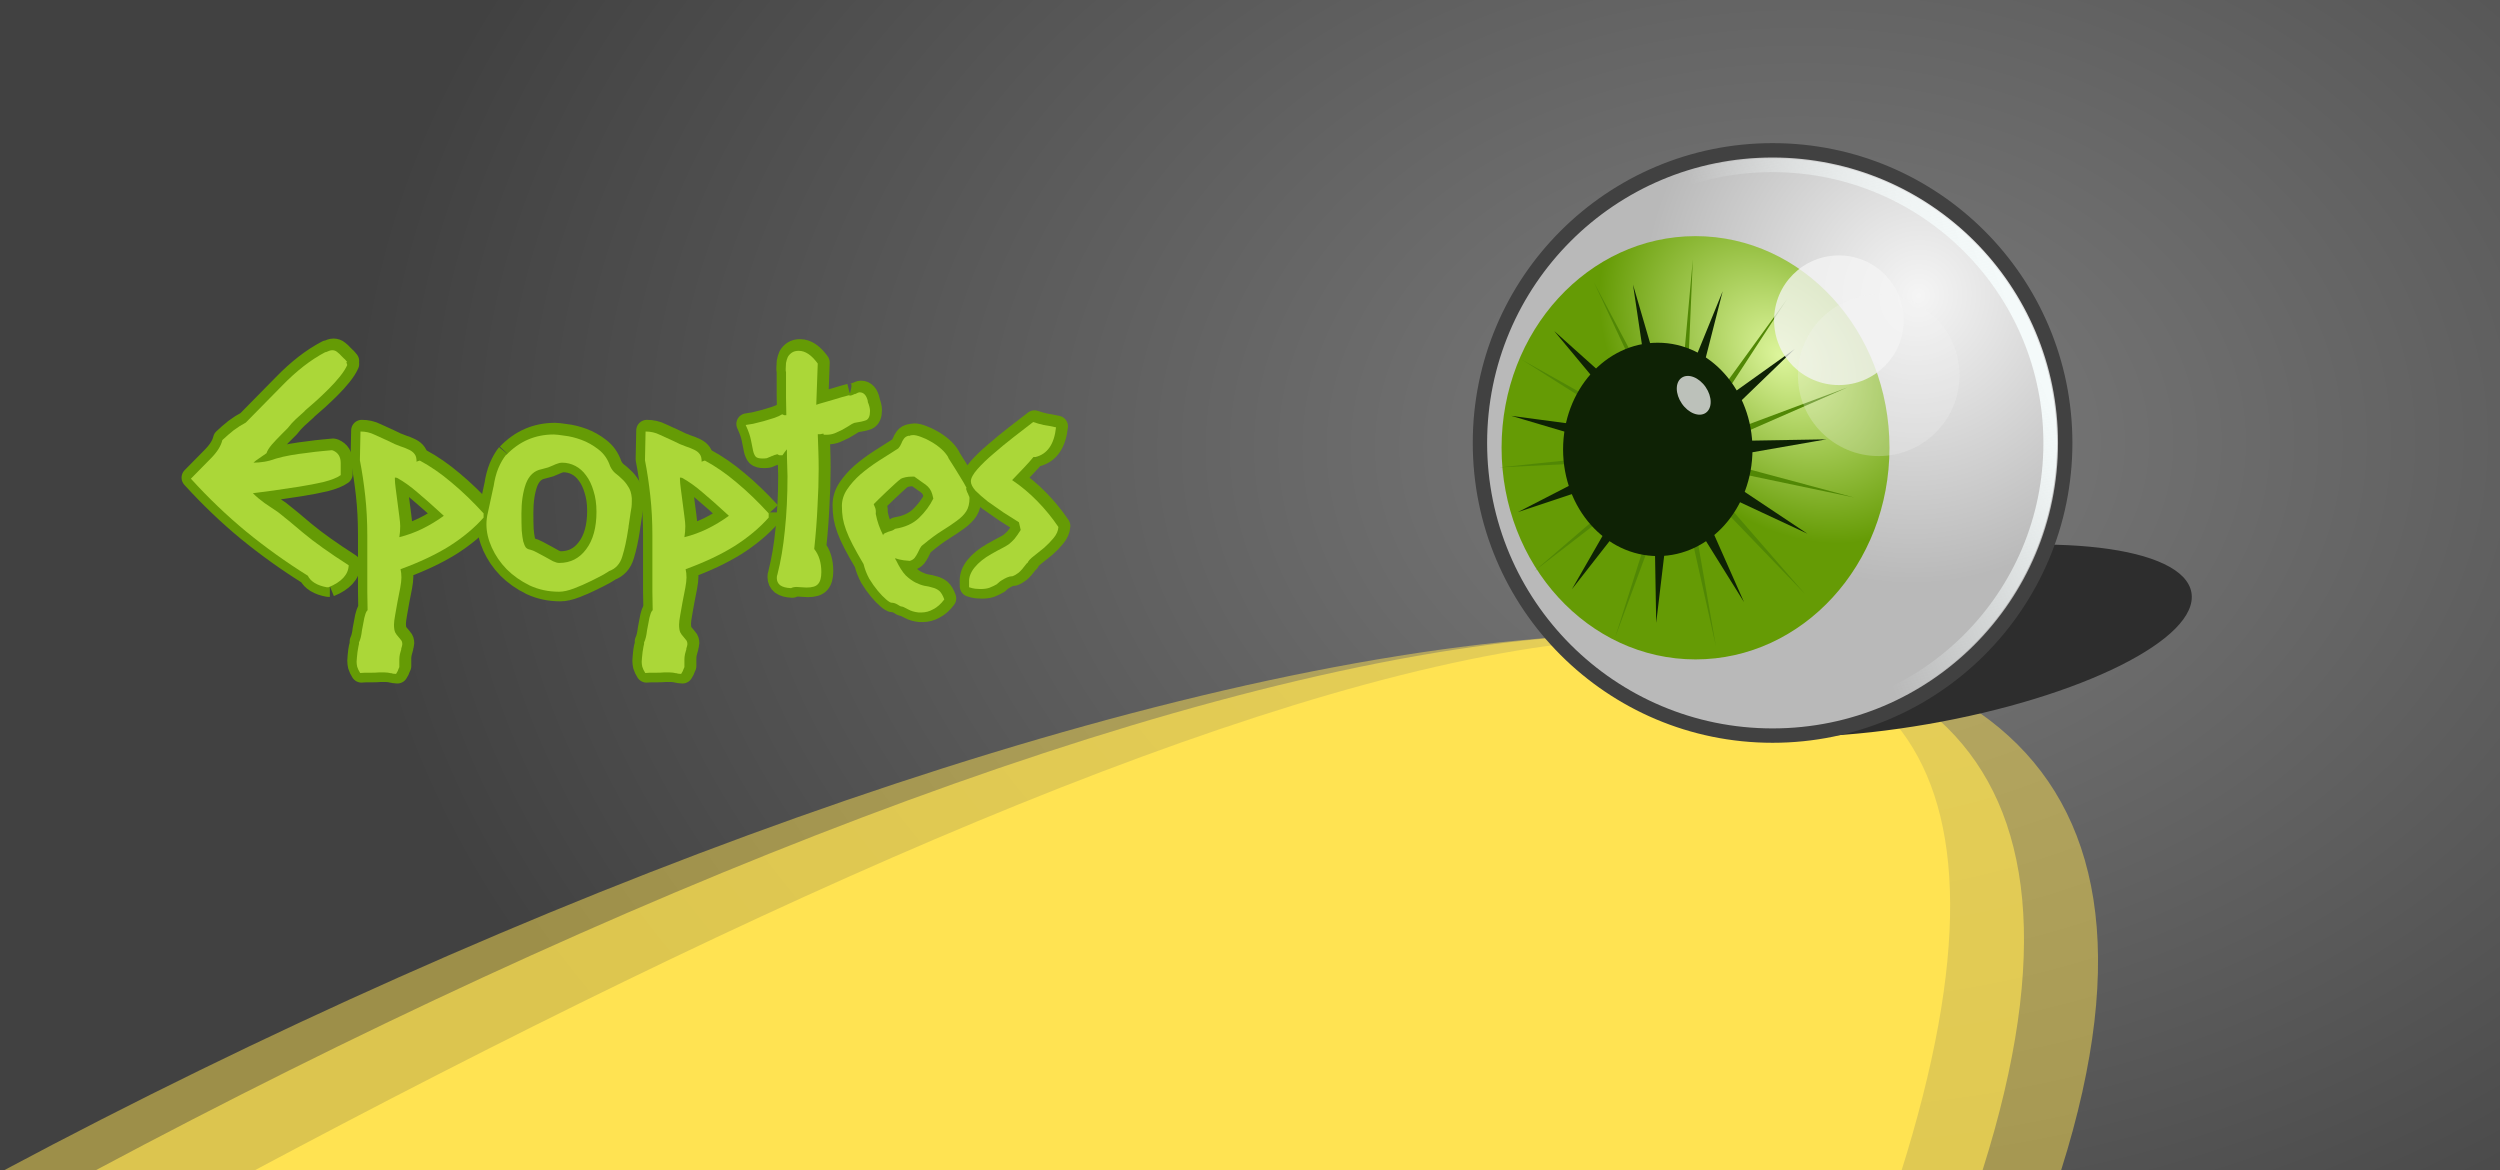 <?xml version="1.0" encoding="UTF-8" standalone="no"?>
<!-- Created with Inkscape (http://www.inkscape.org/) -->

<svg
   xmlns:dc="http://purl.org/dc/elements/1.1/"
   xmlns:cc="http://creativecommons.org/ns#"
   xmlns:rdf="http://www.w3.org/1999/02/22-rdf-syntax-ns#"
   xmlns:svg="http://www.w3.org/2000/svg"
   xmlns="http://www.w3.org/2000/svg"
   xmlns:xlink="http://www.w3.org/1999/xlink"
   xmlns:sodipodi="http://sodipodi.sourceforge.net/DTD/sodipodi-0.dtd"
   xmlns:inkscape="http://www.inkscape.org/namespaces/inkscape"
   width="235"
   height="110"
   id="svg2"
   version="1.1"
   inkscape:version="0.48.3.1 r9886"
   sodipodi:docname="epoptes.svg">
  <defs
     id="defs4">
    <linearGradient
       inkscape:collect="always"
       id="linearGradient7468">
      <stop
         style="stop-color:#7d7d7d;stop-opacity:1"
         offset="0"
         id="stop7470" />
      <stop
         style="stop-color:#414141;stop-opacity:1"
         offset="1"
         id="stop7472" />
    </linearGradient>
    <linearGradient
       inkscape:collect="always"
       id="linearGradient6682">
      <stop
         style="stop-color:#000000;stop-opacity:1;"
         offset="0"
         id="stop6684" />
      <stop
         style="stop-color:#000000;stop-opacity:0;"
         offset="1"
         id="stop6686" />
    </linearGradient>
    <linearGradient
       id="linearGradient4073"
       inkscape:collect="always">
      <stop
         id="stop4075"
         offset="0"
         style="stop-color:#f4fafa;stop-opacity:1;" />
      <stop
         id="stop4077"
         offset="1"
         style="stop-color:#f4fafa;stop-opacity:0;" />
    </linearGradient>
    <linearGradient
       id="linearGradient4089"
       inkscape:collect="always">
      <stop
         id="stop4091"
         offset="0"
         style="stop-color:#f5f5f5;stop-opacity:1" />
      <stop
         id="stop4093"
         offset="1"
         style="stop-color:#b9b9b9;stop-opacity:1" />
    </linearGradient>
    <linearGradient
       id="linearGradient3747"
       inkscape:collect="always">
      <stop
         id="stop3749"
         offset="0"
         style="stop-color:#ddf59c;stop-opacity:1" />
      <stop
         id="stop3751"
         offset="1"
         style="stop-color:#659b05;stop-opacity:1" />
    </linearGradient>
    <linearGradient
       id="linearGradient19750-80">
      <stop
         id="stop2973"
         offset="0"
         style="stop-color:#000000;stop-opacity:0.135;" />
      <stop
         id="stop2975"
         offset="1"
         style="stop-color:#000000;stop-opacity:0;" />
    </linearGradient>
    <radialGradient
       inkscape:collect="always"
       xlink:href="#linearGradient19750-80"
       id="radialGradient1351-758"
       gradientUnits="userSpaceOnUse"
       gradientTransform="scale(2.246,0.445)"
       cx="24.377"
       cy="252.112"
       fx="24.377"
       fy="252.112"
       r="25.267" />
    <linearGradient
       id="linearGradient21288-540">
      <stop
         id="stop2967"
         offset="0"
         style="stop-color:#000000;stop-opacity:0.719;" />
      <stop
         id="stop2969"
         offset="1"
         style="stop-color:#000000;stop-opacity:0;" />
    </linearGradient>
    <linearGradient
       id="linearGradient2110-424">
      <stop
         style="stop-color:#696969;stop-opacity:1;"
         offset="0"
         id="stop2961" />
      <stop
         style="stop-color:#2d2d2d;stop-opacity:1;"
         offset="1"
         id="stop2963" />
    </linearGradient>
    <linearGradient
       id="linearGradient16695-263">
      <stop
         id="stop2953"
         offset="0"
         style="stop-color:#d7d7d7;stop-opacity:1;" />
      <stop
         id="stop2955"
         offset="0.5"
         style="stop-color:#b9b9b9;stop-opacity:1;" />
      <stop
         id="stop2957"
         offset="1"
         style="stop-color:#d7d7d7;stop-opacity:1;" />
    </linearGradient>
    <linearGradient
       inkscape:collect="always"
       id="linearGradient5882-985">
      <stop
         style="stop-color:#f4fafa;stop-opacity:1;"
         offset="0"
         id="stop2947" />
      <stop
         style="stop-color:#f4fafa;stop-opacity:0.498"
         offset="1"
         id="stop2949" />
    </linearGradient>
    <linearGradient
       id="linearGradient15921-224">
      <stop
         id="stop2941"
         offset="0"
         style="stop-color:#f4fafa;stop-opacity:0.698;" />
      <stop
         id="stop2943"
         offset="1"
         style="stop-color:#f4fafa;stop-opacity:0;" />
    </linearGradient>
    <linearGradient
       inkscape:collect="always"
       id="linearGradient4999-481">
      <stop
         style="stop-color:#f4fafa;stop-opacity:1"
         offset="0"
         id="stop2935" />
      <stop
         style="stop-color:#414141;stop-opacity:0.816"
         offset="1"
         id="stop2937" />
    </linearGradient>
    <linearGradient
       id="linearGradient4853-455">
      <stop
         style="stop-color:#4dafff;stop-opacity:1"
         offset="0"
         id="stop2929" />
      <stop
         style="stop-color:#1b5fcd;stop-opacity:1"
         offset="1"
         id="stop2931" />
    </linearGradient>
    <linearGradient
       inkscape:collect="always"
       id="linearGradient4991-560">
      <stop
         style="stop-color:#f4fafa;stop-opacity:1;"
         offset="0"
         id="stop2923" />
      <stop
         style="stop-color:#f4fafa;stop-opacity:0;"
         offset="1"
         id="stop2925-0" />
    </linearGradient>
    <linearGradient
       inkscape:collect="always"
       id="linearGradient4927-751">
      <stop
         style="stop-color:#f4fafa;stop-opacity:1;"
         offset="0"
         id="stop2917" />
      <stop
         style="stop-color:#f4fafa;stop-opacity:0;"
         offset="1"
         id="stop2919-8" />
    </linearGradient>
    <linearGradient
       inkscape:collect="always"
       xlink:href="#linearGradient15921-224"
       id="linearGradient6704"
       gradientUnits="userSpaceOnUse"
       gradientTransform="matrix(0.364,0,0,0.36,121.078,883.581)"
       x1="2.343"
       y1="-6.737"
       x2="50.19"
       y2="52.215" />
    <radialGradient
       inkscape:collect="always"
       xlink:href="#linearGradient4927-751"
       id="radialGradient6707"
       gradientUnits="userSpaceOnUse"
       gradientTransform="matrix(2.046,0,-4.308865e-8,0.621,95.847,895.528)"
       cx="22.072"
       cy="49.224"
       fx="22.072"
       fy="49.224"
       r="11.391" />
    <linearGradient
       inkscape:collect="always"
       xlink:href="#linearGradient5882-985"
       id="linearGradient6710"
       gradientUnits="userSpaceOnUse"
       gradientTransform="matrix(1.107,0,0,1.1,118.347,879.61)"
       x1="11.667"
       y1="9.551"
       x2="11.667"
       y2="38.191" />
    <linearGradient
       inkscape:collect="always"
       xlink:href="#linearGradient4991-560"
       id="linearGradient6713"
       gradientUnits="userSpaceOnUse"
       gradientTransform="matrix(1.071,0,0,1.071,118.693,879.978)"
       x1="31.643"
       y1="5.043"
       x2="31.643"
       y2="40.581" />
    <radialGradient
       inkscape:collect="always"
       xlink:href="#linearGradient4853-455"
       id="radialGradient6716"
       gradientUnits="userSpaceOnUse"
       gradientTransform="matrix(0.355,0,0,0.379,120.621,883.283)"
       cx="31.561"
       cy="37.779"
       fx="31.561"
       fy="37.779"
       r="33.424" />
    <linearGradient
       inkscape:collect="always"
       xlink:href="#linearGradient4999-481"
       id="linearGradient6718"
       gradientUnits="userSpaceOnUse"
       gradientTransform="matrix(1.095,0,0,1.042,118.222,880.747)"
       x1="27.754"
       y1="30.146"
       x2="9.39"
       y2="14.61" />
    <linearGradient
       inkscape:collect="always"
       xlink:href="#linearGradient16695-263"
       id="linearGradient6724"
       gradientUnits="userSpaceOnUse"
       gradientTransform="matrix(0.526,0.048,-0.046,0.499,119.712,865.863)"
       x1="39.65"
       y1="94.939"
       x2="37.901"
       y2="113.517" />
    <linearGradient
       inkscape:collect="always"
       xlink:href="#linearGradient2110-424"
       id="linearGradient6726"
       gradientUnits="userSpaceOnUse"
       gradientTransform="matrix(0.385,0,0,0.385,118.792,882.012)"
       x1="59.499"
       y1="122.698"
       x2="67.38"
       y2="89.818" />
    <linearGradient
       inkscape:collect="always"
       xlink:href="#linearGradient21288-540"
       id="linearGradient6729"
       gradientUnits="userSpaceOnUse"
       gradientTransform="matrix(0.894,0,0,0.157,118.916,883.187)"
       x1="20.324"
       y1="331.236"
       x2="37.49"
       y2="241.844" />
    <radialGradient
       inkscape:collect="always"
       xlink:href="#linearGradient4089"
       id="radialGradient6745"
       gradientUnits="userSpaceOnUse"
       gradientTransform="matrix(0.25,0.934,-0.888,0.238,37.113,2.329)"
       cx="18.806"
       cy="21.718"
       fx="18.806"
       fy="21.718"
       r="23.419" />
    <radialGradient
       inkscape:collect="always"
       xlink:href="#linearGradient3747"
       id="radialGradient6747"
       gradientUnits="userSpaceOnUse"
       gradientTransform="matrix(0.589,0.479,-0.725,0.748,27.229,-3.156)"
       cx="24.263"
       cy="24.251"
       fx="24.263"
       fy="24.251"
       r="22.857" />
    <linearGradient
       inkscape:collect="always"
       xlink:href="#linearGradient4073"
       id="linearGradient6749"
       gradientUnits="userSpaceOnUse"
       x1="11.909"
       y1="30.856"
       x2="31.325"
       y2="38.622" />
    <linearGradient
       inkscape:collect="always"
       xlink:href="#linearGradient6682"
       id="linearGradient6688"
       x1="150.714"
       y1="989.862"
       x2="128.571"
       y2="1068.791"
       gradientUnits="userSpaceOnUse" />
    <radialGradient
       inkscape:collect="always"
       xlink:href="#linearGradient7468"
       id="radialGradient7474"
       cx="93.85"
       cy="972.56"
       fx="93.85"
       fy="972.56"
       r="117.5"
       gradientTransform="matrix(1.161,-0.015,0.011,0.851,49.383,157.909)"
       gradientUnits="userSpaceOnUse" />
    <filter
       inkscape:collect="always"
       id="filter7569">
      <feGaussianBlur
         inkscape:collect="always"
         stdDeviation="0.87"
         id="feGaussianBlur7571" />
    </filter>
  </defs>
  <sodipodi:namedview
     id="base"
     pagecolor="#ffffff"
     bordercolor="#666666"
     borderopacity="1.0"
     inkscape:pageopacity="0.0"
     inkscape:pageshadow="2"
     inkscape:zoom="3.959798"
     inkscape:cx="32.318598"
     inkscape:cy="69.441151"
     inkscape:document-units="px"
     inkscape:current-layer="layer1"
     showgrid="false"
     inkscape:showpageshadow="false"
     inkscape:window-width="1229"
     inkscape:window-height="864"
     inkscape:window-x="31"
     inkscape:window-y="46"
     inkscape:window-maximized="0"
     showguides="true"
     inkscape:guide-bbox="true"
     inkscape:snap-global="false">
    <sodipodi:guide
       orientation="1,0"
       position="-0.179,91.696"
       id="guide6536" />
    <sodipodi:guide
       orientation="0,1"
       position="71.216,19.193"
       id="guide6538" />
    <sodipodi:guide
       orientation="0,1"
       position="92.857,110"
       id="guide6668" />
  </sodipodi:namedview>
  <g
     inkscape:label="Capa 1"
     inkscape:groupmode="layer"
     id="layer1"
     transform="translate(0,-942.362)">
    <rect
       style="fill:url(#radialGradient7474);fill-opacity:1;stroke:none"
       id="rect2985"
       width="235"
       height="110"
       x="0"
       y="942.362" />
    <path
       style="opacity:0.482;fill:#ffe352;fill-opacity:1;stroke:none"
       d="m 0.389,1052.362 193.357,0 c 25.728,-81.341 -96.835,-51.498 -193.357,0 z"
       id="path6690-2-1"
       inkscape:connector-curvature="0"
       sodipodi:nodetypes="ccc" />
    <path
       style="opacity:0.647;fill:#ffe352;fill-opacity:1;stroke:none"
       d="m 9.004,1052.362 177.357,0 c 25.728,-81.341 -80.835,-51.498 -177.357,0 z"
       id="path6690-2"
       inkscape:connector-curvature="0"
       sodipodi:nodetypes="ccc" />
    <path
       style="fill:#ffe352;stroke:none;fill-opacity:1"
       d="m 23.286,110.357 155.357,0 c 25.728,-81.341 -58.835,-51.499 -155.357,0 z"
       id="path6690"
       inkscape:connector-curvature="0"
       transform="translate(0,942.362)"
       sodipodi:nodetypes="ccc" />
    <path
       sodipodi:type="arc"
       style="fill:#2d2d2d;stroke:none"
       id="path7573"
       sodipodi:cx="154.375"
       sodipodi:cy="75.625"
       sodipodi:rx="19.910715"
       sodipodi:ry="5.2678571"
       d="m 174.286,75.625 c 0,2.909 -8.914,5.268 -19.911,5.268 -10.996,0 -19.911,-2.358 -19.911,-5.268 0,-2.909 8.914,-5.268 19.911,-5.268 10.996,0 19.911,2.358 19.911,5.268 z"
       transform="matrix(1.312,-0.228,0.258,1.486,-42.181,925.419)" />
    <g
       id="g4744"
       transform="translate(-1434.045,-396.428)" />
    <g
       id="g6734"
       transform="matrix(2.346,0,0,2.346,-271.839,-1126.574)">
      <path
         transform="matrix(-0.513,0,0,0.513,204.303,880.887)"
         d="m 56.786,36.571 c 0,12.624 -10.233,22.857 -22.857,22.857 -12.624,0 -22.857,-10.233 -22.857,-22.857 0,-12.624 10.233,-22.857 22.857,-22.857 12.624,0 22.857,10.233 22.857,22.857 z"
         sodipodi:ry="22.857143"
         sodipodi:rx="22.857143"
         sodipodi:cy="36.57143"
         sodipodi:cx="33.92857"
         id="path3168"
         style="fill:url(#radialGradient6745);fill-opacity:1;stroke:#414141;stroke-width:1.123;stroke-miterlimit:4;stroke-dasharray:none"
         sodipodi:type="arc" />
      <path
         transform="matrix(-0.34,0,0,0.371,195.346,886.273)"
         d="m 56.786,36.571 c 0,12.624 -10.233,22.857 -22.857,22.857 -12.624,0 -22.857,-10.233 -22.857,-22.857 0,-12.624 10.233,-22.857 22.857,-22.857 12.624,0 22.857,10.233 22.857,22.857 z"
         sodipodi:ry="22.857143"
         sodipodi:rx="22.857143"
         sodipodi:cy="36.57143"
         sodipodi:cx="33.92857"
         id="path3168-4-0"
         style="fill:url(#radialGradient6747);fill-opacity:1;stroke:none"
         sodipodi:type="arc" />
      <path
         inkscape:connector-curvature="0"
         id="path3745"
         d="m 178.855,905.512 3.284,-4.201 0.095,5.545 0.647,-5.44 2.872,4.61 -2.195,-4.952 4.737,2.211 -4.34,-2.892 5.098,-0.89 -5.107,0.086 3.841,-3.708 -4.253,3.037 1.364,-5.349 -2.048,5.024 -1.546,-5.292 0.807,5.415 -3.965,-3.554 3.405,4.087 -5.125,-0.688 4.923,1.462 -4.658,2.396 4.877,-1.628 z"
         inkscape:transform-center-y="-1.0962145"
         inkscape:transform-center-x="0.041863366"
         style="fill:#0e2205;fill-opacity:1;stroke:none" />
      <path
         inkscape:connector-curvature="0"
         id="path4558"
         d="m 180.584,907.454 2.476,-6.684 1.568,7.028 -1.231,-7.083 4.803,4.988 -4.547,-5.233 6.514,1.364 -6.419,-1.721 6.156,-2.693 -6.253,2.336 3.843,-5.895 -4.102,5.652 0.311,-7.225 -0.649,7.174 -3.32,-6.261 3.011,6.418 -5.897,-3.31 5.714,3.624 -6.602,0.693 6.604,-0.32 -5.211,4.475 5.397,-4.163 z"
         inkscape:transform-center-y="-0.12606501"
         inkscape:transform-center-x="-0.13841233"
         style="fill:#518705;fill-opacity:1;stroke:none" />
      <path
         transform="matrix(-0.166,0,0,0.187,187.93,893.067)"
         d="m 56.786,36.571 c 0,12.624 -10.233,22.857 -22.857,22.857 -12.624,0 -22.857,-10.233 -22.857,-22.857 0,-12.624 10.233,-22.857 22.857,-22.857 12.624,0 22.857,10.233 22.857,22.857 z"
         sodipodi:ry="22.857143"
         sodipodi:rx="22.857143"
         sodipodi:cy="36.57143"
         sodipodi:cx="33.92857"
         id="path3168-4"
         style="fill:#0e2205;fill-opacity:1;stroke:none"
         sodipodi:type="arc" />
      <path
         transform="matrix(-0.487,0,0,0.487,203.414,881.844)"
         d="m 56.786,36.571 c 0,12.624 -10.233,22.857 -22.857,22.857 -12.624,0 -22.857,-10.233 -22.857,-22.857 0,-12.624 10.233,-22.857 22.857,-22.857 12.624,0 22.857,10.233 22.857,22.857 z"
         sodipodi:ry="22.857143"
         sodipodi:rx="22.857143"
         sodipodi:cy="36.57143"
         sodipodi:cx="33.92857"
         id="path3168-1"
         style="fill:none;stroke:url(#linearGradient6749);stroke-width:1.123;stroke-miterlimit:4;stroke-dasharray:none"
         sodipodi:type="arc" />
      <path
         transform="matrix(-0.576,0,0,0.576,192.872,887.989)"
         d="m 10.268,11.705 c 0,2.49 -2.019,4.509 -4.509,4.509 C 3.269,16.214 1.25,14.196 1.25,11.705 c 0,-2.49 2.019,-4.509 4.509,-4.509 2.49,0 4.509,2.019 4.509,4.509 z"
         sodipodi:ry="4.5089288"
         sodipodi:rx="4.5089288"
         sodipodi:cy="11.705358"
         sodipodi:cx="5.7589288"
         id="path4526"
         style="opacity:0.755;fill:#f5f5f5;fill-opacity:1;stroke:none"
         sodipodi:type="arc" />
      <path
         transform="matrix(-0.106,0.073,0.107,0.156,183.096,895.492)"
         d="m 10.268,11.705 c 0,2.49 -2.019,4.509 -4.509,4.509 C 3.269,16.214 1.25,14.196 1.25,11.705 c 0,-2.49 2.019,-4.509 4.509,-4.509 2.49,0 4.509,2.019 4.509,4.509 z"
         sodipodi:ry="4.5089288"
         sodipodi:rx="4.5089288"
         sodipodi:cy="11.705358"
         sodipodi:cx="5.7589288"
         id="path4526-1"
         style="opacity:0.755;fill:#f5f5f5;fill-opacity:1;stroke:none"
         sodipodi:type="arc" />
      <path
         transform="matrix(-0.718,0,0,0.718,195.285,888.532)"
         d="m 10.268,11.705 c 0,2.49 -2.019,4.509 -4.509,4.509 C 3.269,16.214 1.25,14.196 1.25,11.705 c 0,-2.49 2.019,-4.509 4.509,-4.509 2.49,0 4.509,2.019 4.509,4.509 z"
         sodipodi:ry="4.5089288"
         sodipodi:rx="4.5089288"
         sodipodi:cy="11.705358"
         sodipodi:cx="5.7589288"
         id="path4526-4"
         style="opacity:0.25;fill:#f5f5f5;fill-opacity:1;stroke:none"
         sodipodi:type="arc" />
    </g>
    <g
       id="g5313"
       transform="matrix(-1.067,0,0,0.8,231.538,847.181)" />
    <g
       transform="matrix(-0.866,0,0,0.866,227.014,847.279)"
       id="g5820" />
    <g
       transform="matrix(-0.846,0,0,0.846,226.892,849.283)"
       id="g3814">
      <g
         transform="translate(8.892,-6.627)"
         id="g3809" />
    </g>
    <g
       style="font-size:27.888px;font-style:normal;font-variant:normal;font-weight:normal;font-stretch:normal;line-height:125%;letter-spacing:0px;word-spacing:0px;fill:none;stroke:#659b05;stroke-width:2;stroke-linejoin:round;stroke-miterlimit:4;filter:url(#filter7569);font-family:Diogenes;-inkscape-font-specification:Diogenes"
       id="text7528-6">
      <path
         d="m 31.006,997.468 c 1.227,-0.502 1.859,-1.19 1.896,-2.064 -1.822,-1.171 -3.244,-2.185 -4.267,-3.04 -1.004,-0.855 -1.794,-1.506 -2.37,-1.952 -0.428,-0.279 -0.855,-0.567 -1.283,-0.865 -0.409,-0.297 -0.772,-0.604 -1.088,-0.92 0.502,-0.074 1.143,-0.158 1.924,-0.251 0.799,-0.112 1.608,-0.232 2.426,-0.363 0.818,-0.13 1.59,-0.279 2.315,-0.446 0.725,-0.186 1.255,-0.4 1.59,-0.641 l 0,-1.143 c -1.4e-5,-0.576 -0.242,-0.967 -0.725,-1.171 l -0.112,-0.028 c -0.167,0.019 -0.465,0.046 -0.892,0.084 -0.428,0.037 -0.902,0.093 -1.422,0.167 -0.502,0.056 -1.023,0.13 -1.562,0.223 -0.521,0.093 -0.967,0.195 -1.339,0.307 -0.409,0.149 -0.79,0.251 -1.143,0.307 -0.353,0.056 -0.688,0.084 -1.004,0.084 0.056,-0.037 0.13,-0.102 0.223,-0.195 l 1.004,-0.697 c 0.056,-0.204 0.214,-0.465 0.474,-0.781 0.279,-0.316 0.576,-0.632 0.892,-0.948 l 0.614,-0.614 c 0.26,-0.335 0.521,-0.623 0.781,-0.865 0.279,-0.26 0.558,-0.511 0.837,-0.753 l -0.028,0 c 0.335,-0.297 0.706,-0.623 1.116,-0.976 0.409,-0.372 0.799,-0.744 1.171,-1.116 0.39,-0.39 0.734,-0.772 1.032,-1.143 0.316,-0.39 0.548,-0.753 0.697,-1.088 -0.019,-0.074 -0.046,-0.167 -0.084,-0.279 l 0.084,0 c -0.037,-0.037 -0.084,-0.093 -0.139,-0.167 -0.056,-0.074 -0.112,-0.13 -0.167,-0.167 l -0.251,-0.251 c -0.112,-0.13 -0.242,-0.251 -0.39,-0.363 -0.13,-0.112 -0.288,-0.167 -0.474,-0.167 -0.13,2e-5 -0.335,0.065 -0.614,0.195 l 0,-0.028 c -0.707,0.372 -1.394,0.818 -2.064,1.339 -0.669,0.521 -1.339,1.125 -2.008,1.813 l -3.43,3.486 c -0.39,0.205 -0.772,0.446 -1.143,0.725 -0.353,0.279 -0.706,0.586 -1.06,0.92 -0.13,0.558 -0.493,1.134 -1.088,1.729 l -1.868,1.896 c 1.636,1.803 3.365,3.458 5.187,4.964 1.841,1.506 3.774,2.891 5.801,4.155 0.279,0.558 0.874,0.92 1.785,1.088 l 0.167,0"
         style=""
         id="path3089" />
      <path
         d="m 45.583,990.523 c -1.023,-1.115 -2.027,-2.082 -3.012,-2.9 -0.985,-0.837 -1.98,-1.525 -2.984,-2.064 -0.074,0.019 -0.139,0.037 -0.195,0.056 -0.037,0.019 -0.074,0.037 -0.112,0.056 l 0,-0.028 c -7e-6,-0.297 -0.056,-0.521 -0.167,-0.669 -0.112,-0.167 -0.279,-0.307 -0.502,-0.418 -0.223,-0.112 -0.502,-0.223 -0.837,-0.335 -0.335,-0.112 -0.716,-0.279 -1.143,-0.502 -0.428,-0.204 -0.855,-0.4 -1.283,-0.586 -0.409,-0.204 -0.855,-0.307 -1.339,-0.307 l -0.056,2.705 c 0.205,1.041 0.372,2.157 0.502,3.347 0.13,1.171 0.195,2.417 0.195,3.737 l 0,3.598 c -2e-6,0.576 -2e-6,1.143 0,1.701 -2e-6,0.558 0.009,1.125 0.028,1.701 -0.093,0.093 -0.158,0.205 -0.195,0.335 -0.037,0.149 -0.074,0.279 -0.112,0.39 l -0.223,1.171 c -0.056,0.502 -0.149,0.883 -0.279,1.143 l 0,0.139 c -1e-6,0.037 -0.019,0.121 -0.056,0.251 -0.019,0.149 -0.046,0.316 -0.084,0.502 -0.019,0.186 -0.037,0.362 -0.056,0.53 -0.019,0.167 -0.028,0.297 -0.028,0.39 -10e-7,0.149 0.019,0.307 0.056,0.474 0.056,0.186 0.149,0.381 0.279,0.586 0.093,-10e-5 0.242,-0.01 0.446,-0.028 0.205,0 0.418,0 0.641,0 0.242,0 0.465,-0.01 0.669,-0.028 0.223,0 0.4,0 0.53,0 0.205,0 0.418,0.028 0.641,0.084 l -0.028,-0.028 c 0.112,0.056 0.27,0.084 0.474,0.084 0.13,-0.204 0.205,-0.353 0.223,-0.446 0.037,-0.074 0.065,-0.139 0.084,-0.195 l 0,-0.725 c -5e-6,-0.149 0.019,-0.316 0.056,-0.502 0.056,-0.186 0.102,-0.353 0.139,-0.502 l -0.028,0.028 c 0.037,-0.093 0.065,-0.186 0.084,-0.279 0.019,-0.074 0.028,-0.13 0.028,-0.167 -5e-6,-0.186 -0.046,-0.325 -0.139,-0.418 -0.074,-0.093 -0.158,-0.195 -0.251,-0.307 -0.093,-0.093 -0.186,-0.223 -0.279,-0.39 -0.074,-0.167 -0.112,-0.409 -0.112,-0.725 -4e-6,-0.204 0.037,-0.511 0.112,-0.92 0.074,-0.39 0.149,-0.809 0.223,-1.255 0.093,-0.446 0.177,-0.874 0.251,-1.283 0.074,-0.409 0.112,-0.734 0.112,-0.976 -5e-6,-0.297 -0.028,-0.558 -0.084,-0.781 1.785,-0.651 3.319,-1.376 4.602,-2.175 1.283,-0.818 2.352,-1.71 3.207,-2.677 l 0,-0.39 m -7.837,1.199 c -4e-6,-0.204 -0.028,-0.511 -0.084,-0.92 -0.056,-0.409 -0.112,-0.837 -0.167,-1.283 -0.056,-0.446 -0.112,-0.874 -0.167,-1.283 -0.056,-0.409 -0.084,-0.716 -0.084,-0.92 l 0,-0.167 0.195,0.028 c 0.614,0.335 1.255,0.79 1.924,1.367 0.688,0.576 1.515,1.311 2.482,2.203 -0.669,0.483 -1.348,0.892 -2.036,1.227 -0.688,0.335 -1.404,0.595 -2.147,0.781 0.056,-0.335 0.084,-0.679 0.084,-1.032"
         style=""
         id="path3091" />
      <path
         d="m 47.688,985.03 c -0.26,0.316 -0.502,0.734 -0.725,1.255 -0.205,0.502 -0.353,1.078 -0.446,1.729 l 0,-0.028 -0.53,2.454 c -0.093,0.372 -0.139,0.744 -0.139,1.116 -1e-6,0.707 0.167,1.432 0.502,2.175 0.335,0.744 0.799,1.422 1.394,2.036 0.614,0.614 1.339,1.125 2.175,1.534 0.837,0.39 1.757,0.586 2.761,0.586 0.39,0 0.855,-0.102 1.394,-0.307 0.539,-0.205 1.05,-0.428 1.534,-0.669 0.502,-0.242 0.92,-0.456 1.255,-0.641 0.335,-0.205 0.502,-0.307 0.502,-0.307 l -0.028,0 c 0.651,-0.223 1.078,-0.688 1.283,-1.394 0.223,-0.706 0.409,-1.571 0.558,-2.594 l 0,0.028 c 0.019,-0.074 0.028,-0.139 0.028,-0.195 -1.4e-5,-0.074 0.009,-0.149 0.028,-0.223 l 0.167,-1.143 c 0.037,-0.167 0.065,-0.335 0.084,-0.502 0.019,-0.167 0.028,-0.353 0.028,-0.558 l 0,-0.279 c -0.037,-0.465 -0.149,-0.827 -0.335,-1.088 -0.167,-0.279 -0.353,-0.511 -0.558,-0.697 -0.205,-0.204 -0.418,-0.39 -0.641,-0.558 -0.205,-0.167 -0.372,-0.39 -0.502,-0.669 -0.223,-0.669 -0.595,-1.199 -1.116,-1.59 -0.502,-0.39 -1.032,-0.688 -1.59,-0.892 -0.558,-0.204 -1.088,-0.335 -1.59,-0.39 -0.483,-0.074 -0.818,-0.112 -1.004,-0.112 -1.748,10e-6 -3.235,0.641 -4.462,1.924 l -0.028,0 m 8.506,5.327 c -1.1e-5,1.506 -0.325,2.687 -0.976,3.542 -0.632,0.855 -1.478,1.283 -2.538,1.283 -0.149,0 -0.344,-0.056 -0.586,-0.167 -0.242,-0.13 -0.493,-0.27 -0.753,-0.418 -0.26,-0.149 -0.521,-0.288 -0.781,-0.418 -0.242,-0.13 -0.446,-0.214 -0.614,-0.251 -0.149,-0.019 -0.279,-0.084 -0.39,-0.195 -0.093,-0.13 -0.177,-0.325 -0.251,-0.586 -0.056,-0.26 -0.102,-0.595 -0.139,-1.004 -0.019,-0.428 -0.028,-0.957 -0.028,-1.59 -4e-6,-1.097 0.139,-2.036 0.418,-2.817 0.297,-0.781 0.79,-1.236 1.478,-1.367 0.242,-0.056 0.446,-0.112 0.614,-0.167 0.186,-0.074 0.344,-0.139 0.474,-0.195 0.149,-0.074 0.288,-0.13 0.418,-0.167 0.13,-0.056 0.27,-0.084 0.418,-0.084 0.446,10e-6 0.865,0.102 1.255,0.307 0.39,0.205 0.725,0.502 1.004,0.892 0.297,0.39 0.53,0.874 0.697,1.45 0.186,0.576 0.279,1.227 0.279,1.952"
         style=""
         id="path3093" />
      <path
         d="m 72.381,990.523 c -1.023,-1.115 -2.027,-2.082 -3.012,-2.9 -0.985,-0.837 -1.98,-1.525 -2.984,-2.064 -0.074,0.019 -0.139,0.037 -0.195,0.056 -0.037,0.019 -0.074,0.037 -0.112,0.056 l 0,-0.028 c -7e-6,-0.297 -0.056,-0.521 -0.167,-0.669 -0.112,-0.167 -0.279,-0.307 -0.502,-0.418 -0.223,-0.112 -0.502,-0.223 -0.837,-0.335 -0.335,-0.112 -0.716,-0.279 -1.143,-0.502 -0.428,-0.204 -0.855,-0.4 -1.283,-0.586 -0.409,-0.204 -0.855,-0.307 -1.339,-0.307 l -0.056,2.705 c 0.205,1.041 0.372,2.157 0.502,3.347 0.13,1.171 0.195,2.417 0.195,3.737 l 0,3.598 c -2e-6,0.576 -2e-6,1.143 0,1.701 -2e-6,0.558 0.009,1.125 0.028,1.701 -0.093,0.093 -0.158,0.205 -0.195,0.335 -0.037,0.149 -0.074,0.279 -0.112,0.39 l -0.223,1.171 c -0.056,0.502 -0.149,0.883 -0.279,1.143 l 0,0.139 c -10e-7,0.037 -0.019,0.121 -0.056,0.251 -0.019,0.149 -0.046,0.316 -0.084,0.502 -0.019,0.186 -0.037,0.362 -0.056,0.53 -0.019,0.167 -0.028,0.297 -0.028,0.39 -10e-7,0.149 0.019,0.307 0.056,0.474 0.056,0.186 0.149,0.381 0.279,0.586 0.093,-10e-5 0.242,-0.01 0.446,-0.028 0.205,0 0.418,0 0.641,0 0.242,0 0.465,-0.01 0.669,-0.028 0.223,0 0.4,0 0.53,0 0.205,0 0.418,0.028 0.641,0.084 l -0.028,-0.028 c 0.112,0.056 0.27,0.084 0.474,0.084 0.13,-0.204 0.205,-0.353 0.223,-0.446 0.037,-0.074 0.065,-0.139 0.084,-0.195 l 0,-0.725 c -5e-6,-0.149 0.019,-0.316 0.056,-0.502 0.056,-0.186 0.102,-0.353 0.139,-0.502 l -0.028,0.028 c 0.037,-0.093 0.065,-0.186 0.084,-0.279 0.019,-0.074 0.028,-0.13 0.028,-0.167 -5e-6,-0.186 -0.046,-0.325 -0.139,-0.418 -0.074,-0.093 -0.158,-0.195 -0.251,-0.307 -0.093,-0.093 -0.186,-0.223 -0.279,-0.39 -0.074,-0.167 -0.112,-0.409 -0.112,-0.725 -4e-6,-0.204 0.037,-0.511 0.112,-0.92 0.074,-0.39 0.149,-0.809 0.223,-1.255 0.093,-0.446 0.177,-0.874 0.251,-1.283 0.074,-0.409 0.112,-0.734 0.112,-0.976 -5e-6,-0.297 -0.028,-0.558 -0.084,-0.781 1.785,-0.651 3.319,-1.376 4.602,-2.175 1.283,-0.818 2.352,-1.71 3.207,-2.677 l 0,-0.39 m -7.837,1.199 c -4e-6,-0.204 -0.028,-0.511 -0.084,-0.92 -0.056,-0.409 -0.112,-0.837 -0.167,-1.283 -0.056,-0.446 -0.112,-0.874 -0.167,-1.283 -0.056,-0.409 -0.084,-0.716 -0.084,-0.92 l 0,-0.167 0.195,0.028 c 0.614,0.335 1.255,0.79 1.924,1.367 0.688,0.576 1.515,1.311 2.482,2.203 -0.669,0.483 -1.348,0.892 -2.036,1.227 -0.688,0.335 -1.404,0.595 -2.147,0.781 0.056,-0.335 0.084,-0.679 0.084,-1.032"
         style=""
         id="path3095" />
      <path
         d="m 79.893,979.424 c -0.149,0.037 -0.353,0.093 -0.614,0.167 -0.26,0.074 -0.539,0.158 -0.837,0.251 -0.279,0.074 -0.567,0.158 -0.865,0.251 -0.279,0.074 -0.521,0.149 -0.725,0.223 l 0.139,-3.876 c -0.576,-0.799 -1.171,-1.199 -1.785,-1.199 -0.26,2e-5 -0.474,0.056 -0.641,0.167 -0.167,0.112 -0.297,0.251 -0.39,0.418 -0.074,0.167 -0.13,0.353 -0.167,0.558 -0.019,0.186 -0.028,0.363 -0.028,0.53 -4e-6,0.074 -4e-6,0.139 0,0.195 0.019,0.056 0.028,0.102 0.028,0.139 l 0,1.032 c -4e-6,0.409 -4e-6,0.855 0,1.339 -4e-6,0.465 0.009,0.967 0.028,1.506 l 0,0.167 c -0.074,2e-5 -0.139,2e-5 -0.195,0 -0.056,-0.019 -0.121,-0.046 -0.195,-0.084 -0.167,0.112 -0.409,0.223 -0.725,0.335 -0.316,0.093 -0.651,0.195 -1.004,0.307 -0.353,0.093 -0.688,0.177 -1.004,0.251 -0.316,0.056 -0.548,0.093 -0.697,0.112 0.26,0.558 0.428,1.041 0.502,1.45 0.074,0.39 0.139,0.716 0.195,0.976 0.056,0.242 0.139,0.428 0.251,0.558 0.112,0.112 0.325,0.167 0.641,0.167 0.149,10e-6 0.279,-0.009 0.39,-0.028 0.112,-0.037 0.27,-0.102 0.474,-0.195 l -0.056,0 c 0.019,1e-5 0.028,1e-5 0.028,0 -3e-6,-0.019 0.009,-0.028 0.028,-0.028 l 0,0.028 c 0.019,1e-5 0.028,1e-5 0.028,0 -3e-6,-0.019 0.009,-0.028 0.028,-0.028 l -0.056,0.028 0.279,-0.112 c 0.037,2e-5 0.074,-0.009 0.112,-0.028 0.037,-0.019 0.074,-0.028 0.112,-0.028 l 0.056,0 c 0.037,0.037 0.093,0.065 0.167,0.084 0.093,2e-5 0.186,2e-5 0.279,0 0.074,-0.112 0.139,-0.204 0.195,-0.279 0.074,-0.093 0.149,-0.186 0.223,-0.279 -5e-6,0.576 0.009,1.078 0.028,1.506 0.019,0.428 0.028,0.772 0.028,1.032 -4e-6,1.859 -0.084,3.56 -0.251,5.103 -0.149,1.525 -0.381,2.9 -0.697,4.127 -0.037,0.074 -0.056,0.186 -0.056,0.335 -3e-6,0.279 0.102,0.502 0.307,0.669 0.223,0.167 0.567,0.26 1.032,0.279 0.13,-0.074 0.307,-0.112 0.53,-0.112 0.093,0 0.242,0.009 0.446,0.028 0.223,0.019 0.381,0.028 0.474,0.028 0.539,0 0.902,-0.112 1.088,-0.335 0.205,-0.223 0.307,-0.595 0.307,-1.116 -8e-6,-0.892 -0.223,-1.617 -0.669,-2.175 0.149,-1.394 0.251,-2.714 0.307,-3.96 0.074,-1.264 0.112,-2.454 0.112,-3.57 -7e-6,-0.539 -0.009,-1.078 -0.028,-1.617 -0.019,-0.558 -0.037,-1.106 -0.056,-1.645 0.074,2e-5 0.158,2e-5 0.251,0 0.093,-0.019 0.186,-0.037 0.279,-0.056 l 0.028,0.112 0.251,0 c 0.279,10e-6 0.539,-0.046 0.781,-0.139 0.26,-0.112 0.502,-0.223 0.725,-0.335 0.223,-0.13 0.428,-0.251 0.614,-0.363 0.186,-0.13 0.353,-0.223 0.502,-0.279 0.502,-0.074 0.874,-0.158 1.116,-0.251 0.242,-0.112 0.363,-0.4 0.363,-0.865 -1.2e-5,-0.242 -0.074,-0.539 -0.223,-0.892 l 0.028,0 c -0.13,-0.576 -0.39,-0.865 -0.781,-0.865 -0.093,2e-5 -0.232,0.056 -0.418,0.167 l 0,-0.028 c -0.223,0.112 -0.381,0.167 -0.474,0.167 l -0.139,-0.028"
         style=""
         id="path3097" />
      <path
         d="m 84.84,983.97 c -0.037,0.074 -0.074,0.149 -0.112,0.223 -0.037,0.056 -0.093,0.13 -0.167,0.223 -0.595,0.372 -1.208,0.762 -1.841,1.171 -0.632,0.409 -1.208,0.837 -1.729,1.283 -0.502,0.446 -0.92,0.92 -1.255,1.422 -0.316,0.483 -0.474,0.995 -0.474,1.534 -1e-6,0.409 0.028,0.79 0.084,1.143 0.056,0.335 0.158,0.707 0.307,1.116 0.149,0.409 0.353,0.865 0.614,1.367 0.26,0.502 0.604,1.116 1.032,1.841 0.112,0.465 0.288,0.92 0.53,1.367 0.26,0.428 0.53,0.809 0.809,1.143 0.279,0.335 0.539,0.604 0.781,0.809 0.242,0.205 0.409,0.307 0.502,0.307 0.186,-10e-6 0.372,0.056 0.558,0.167 0.186,0.13 0.325,0.195 0.418,0.195 0.074,0 0.26,0.084 0.558,0.251 0.297,0.167 0.641,0.27 1.032,0.307 l 0.223,0 c 0.409,0 0.79,-0.102 1.143,-0.307 0.372,-0.186 0.716,-0.493 1.032,-0.92 -0.13,-0.372 -0.288,-0.641 -0.474,-0.809 -0.186,-0.149 -0.4,-0.251 -0.641,-0.307 -0.223,-0.074 -0.474,-0.13 -0.753,-0.167 -0.26,-0.056 -0.539,-0.158 -0.837,-0.307 -0.297,-0.149 -0.604,-0.372 -0.92,-0.669 -0.297,-0.316 -0.595,-0.781 -0.892,-1.394 -0.037,-0.037 -0.074,-0.112 -0.112,-0.223 0.26,0.093 0.53,0.158 0.809,0.195 0.297,0.037 0.493,0.056 0.586,0.056 0.186,-0.056 0.335,-0.149 0.446,-0.279 0.112,-0.149 0.205,-0.297 0.279,-0.446 0.074,-0.167 0.149,-0.316 0.223,-0.446 0.074,-0.149 0.167,-0.26 0.279,-0.335 0.669,-0.558 1.274,-1.004 1.813,-1.339 0.539,-0.335 0.995,-0.641 1.367,-0.92 0.39,-0.279 0.688,-0.576 0.892,-0.892 0.204,-0.316 0.307,-0.734 0.307,-1.255 -1.3e-5,-0.074 -0.028,-0.158 -0.084,-0.251 -0.037,-0.112 -0.084,-0.214 -0.139,-0.307 -0.037,-0.112 -0.065,-0.195 -0.084,-0.251 -0.019,-0.074 -0.009,-0.121 0.028,-0.139 -0.13,-0.26 -0.335,-0.614 -0.614,-1.06 -0.279,-0.465 -0.651,-1.06 -1.116,-1.785 l 0.028,0 c -0.167,-0.297 -0.4,-0.576 -0.697,-0.837 -0.297,-0.26 -0.614,-0.483 -0.948,-0.669 -0.316,-0.186 -0.632,-0.335 -0.948,-0.446 -0.297,-0.112 -0.539,-0.167 -0.725,-0.167 -0.149,2e-5 -0.279,0.028 -0.39,0.084 l 0,-0.028 c -0.205,0.037 -0.363,0.13 -0.474,0.279 -0.112,0.149 -0.195,0.307 -0.251,0.474 m -2.398,6.609 c 0.019,-0.26 -4e-6,-0.456 -0.056,-0.586 -0.056,-0.13 -0.102,-0.242 -0.139,-0.335 0.074,-0.074 0.223,-0.223 0.446,-0.446 0.242,-0.242 0.502,-0.493 0.781,-0.753 0.279,-0.26 0.539,-0.502 0.781,-0.725 0.242,-0.223 0.418,-0.372 0.53,-0.446 l -0.028,0 c 0.297,-0.149 0.66,-0.223 1.088,-0.223 l 0.223,0 c 0.316,0.223 0.576,0.409 0.781,0.558 0.205,0.13 0.372,0.26 0.502,0.39 0.13,0.13 0.232,0.279 0.307,0.446 0.074,0.167 0.139,0.39 0.195,0.669 -0.316,0.651 -0.762,1.255 -1.339,1.813 -0.558,0.539 -1.311,0.883 -2.259,1.032 -0.056,0.056 -0.149,0.112 -0.279,0.167 -0.112,0.037 -0.232,0.074 -0.363,0.112 -0.112,0.037 -0.223,0.084 -0.335,0.139 -0.093,0.056 -0.139,0.121 -0.139,0.195 -0.167,-0.335 -0.307,-0.66 -0.418,-0.976 -0.112,-0.316 -0.205,-0.66 -0.279,-1.032"
         style=""
         id="path3099" />
      <path
         d="m 97.465,985.225 c 1.116,-0.279 1.757,-1.208 1.924,-2.789 -0.428,-0.093 -0.818,-0.167 -1.171,-0.223 -0.335,-0.074 -0.66,-0.167 -0.976,-0.279 -0.539,0.428 -1.153,0.902 -1.841,1.422 -0.669,0.521 -1.301,1.041 -1.896,1.562 -0.595,0.502 -1.097,0.985 -1.506,1.45 -0.409,0.465 -0.614,0.846 -0.614,1.143 0,0.26 0.149,0.558 0.446,0.892 0.316,0.316 0.697,0.651 1.143,1.004 0.465,0.335 0.957,0.679 1.478,1.032 0.539,0.335 1.023,0.641 1.45,0.92 l 0.167,0.725 c -0.223,0.353 -0.418,0.632 -0.586,0.837 -0.167,0.186 -0.344,0.353 -0.53,0.502 -0.186,0.13 -0.409,0.26 -0.669,0.39 -0.26,0.13 -0.586,0.307 -0.976,0.53 -0.688,0.39 -1.218,0.818 -1.59,1.283 -0.353,0.446 -0.521,0.892 -0.502,1.339 l 0,0.502 c 0.223,0.074 0.418,0.121 0.586,0.139 0.167,0.019 0.325,0.028 0.474,0.028 0.335,0 0.614,-0.037 0.837,-0.112 0.242,-0.093 0.493,-0.214 0.753,-0.363 l -0.028,0 c -3e-6,0 0.046,-0.037 0.139,-0.112 0.093,-0.093 0.205,-0.177 0.335,-0.251 0.149,-0.093 0.307,-0.177 0.474,-0.251 0.167,-0.074 0.325,-0.112 0.474,-0.112 l 0.028,0 c 0.205,-0.074 0.4,-0.186 0.586,-0.335 0.186,-0.149 0.437,-0.437 0.753,-0.865 l 0.084,-0.056 c 0.074,-0.186 0.27,-0.4 0.586,-0.641 0.316,-0.242 0.641,-0.502 0.976,-0.781 0.335,-0.297 0.632,-0.604 0.892,-0.92 0.279,-0.335 0.428,-0.679 0.446,-1.032 -0.576,-0.855 -1.236,-1.664 -1.98,-2.426 -0.744,-0.762 -1.534,-1.422 -2.37,-1.98 0.428,-0.446 0.809,-0.846 1.143,-1.199 0.335,-0.353 0.623,-0.679 0.865,-0.976 l 0.195,0"
         style=""
         id="path3101" />
    </g>
    <g
       style="font-size:27.888px;font-style:normal;font-variant:normal;font-weight:normal;font-stretch:normal;line-height:125%;letter-spacing:0px;word-spacing:0px;fill:#abd738;fill-opacity:1;stroke:none;font-family:Diogenes;-inkscape-font-specification:Diogenes"
       id="text7528">
      <path
         d="m 30.883,997.565 c 1.227,-0.502 1.859,-1.19 1.896,-2.064 -1.822,-1.171 -3.244,-2.185 -4.267,-3.04 -1.004,-0.855 -1.794,-1.506 -2.37,-1.952 -0.428,-0.279 -0.855,-0.567 -1.283,-0.865 -0.409,-0.297 -0.772,-0.604 -1.088,-0.92 0.502,-0.074 1.143,-0.158 1.924,-0.251 0.799,-0.112 1.608,-0.232 2.426,-0.363 0.818,-0.13 1.59,-0.279 2.315,-0.446 0.725,-0.186 1.255,-0.4 1.59,-0.641 l 0,-1.143 c -1.5e-5,-0.576 -0.242,-0.967 -0.725,-1.171 l -0.112,-0.028 c -0.167,0.019 -0.465,0.046 -0.892,0.084 -0.428,0.037 -0.902,0.093 -1.422,0.167 -0.502,0.056 -1.023,0.13 -1.562,0.223 -0.521,0.093 -0.967,0.195 -1.339,0.307 -0.409,0.149 -0.79,0.251 -1.143,0.307 -0.353,0.056 -0.688,0.084 -1.004,0.084 0.056,-0.037 0.13,-0.102 0.223,-0.195 l 1.004,-0.697 c 0.056,-0.204 0.214,-0.465 0.474,-0.781 0.279,-0.316 0.576,-0.632 0.892,-0.948 l 0.614,-0.614 c 0.26,-0.335 0.521,-0.623 0.781,-0.865 0.279,-0.26 0.558,-0.511 0.837,-0.753 l -0.028,0 c 0.335,-0.297 0.706,-0.623 1.116,-0.976 0.409,-0.372 0.799,-0.744 1.171,-1.116 0.39,-0.39 0.734,-0.772 1.032,-1.143 0.316,-0.39 0.548,-0.753 0.697,-1.088 -0.019,-0.074 -0.046,-0.167 -0.084,-0.279 l 0.084,0 c -0.037,-0.037 -0.084,-0.093 -0.139,-0.167 -0.056,-0.074 -0.112,-0.13 -0.167,-0.167 l -0.251,-0.251 c -0.112,-0.13 -0.242,-0.251 -0.39,-0.363 -0.13,-0.112 -0.288,-0.167 -0.474,-0.167 -0.13,2e-5 -0.335,0.065 -0.614,0.195 l 0,-0.028 c -0.707,0.372 -1.394,0.818 -2.064,1.339 -0.669,0.521 -1.339,1.125 -2.008,1.813 l -3.43,3.486 c -0.39,0.205 -0.772,0.446 -1.143,0.725 -0.353,0.279 -0.706,0.586 -1.06,0.92 -0.13,0.558 -0.493,1.134 -1.088,1.729 l -1.868,1.896 c 1.636,1.803 3.365,3.458 5.187,4.964 1.841,1.506 3.774,2.891 5.801,4.155 0.279,0.558 0.874,0.92 1.785,1.088 l 0.167,0"
         style=""
         id="path3074" />
      <path
         d="m 45.46,990.621 c -1.023,-1.116 -2.027,-2.082 -3.012,-2.9 -0.985,-0.837 -1.98,-1.525 -2.984,-2.064 -0.074,0.019 -0.139,0.037 -0.195,0.056 -0.037,0.019 -0.074,0.037 -0.112,0.056 l 0,-0.028 c -6e-6,-0.297 -0.056,-0.521 -0.167,-0.669 -0.112,-0.167 -0.279,-0.307 -0.502,-0.418 -0.223,-0.112 -0.502,-0.223 -0.837,-0.335 -0.335,-0.112 -0.716,-0.279 -1.143,-0.502 -0.428,-0.204 -0.855,-0.4 -1.283,-0.586 -0.409,-0.204 -0.855,-0.307 -1.339,-0.307 l -0.056,2.705 c 0.205,1.041 0.372,2.157 0.502,3.347 0.13,1.171 0.195,2.417 0.195,3.737 l 0,3.598 c -10e-7,0.576 -10e-7,1.143 0,1.701 -10e-7,0.558 0.009,1.125 0.028,1.701 -0.093,0.093 -0.158,0.205 -0.195,0.335 -0.037,0.149 -0.074,0.279 -0.112,0.39 l -0.223,1.171 c -0.056,0.502 -0.149,0.883 -0.279,1.143 l 0,0.139 c -1e-6,0.037 -0.019,0.121 -0.056,0.251 -0.019,0.149 -0.046,0.316 -0.084,0.502 -0.019,0.186 -0.037,0.363 -0.056,0.53 -0.019,0.167 -0.028,0.297 -0.028,0.39 0,0.149 0.019,0.307 0.056,0.474 0.056,0.186 0.149,0.381 0.279,0.586 0.093,0 0.242,-0.01 0.446,-0.028 0.205,0 0.418,0 0.641,0 0.242,0 0.465,-0.01 0.669,-0.028 0.223,0 0.4,0 0.53,0 0.205,0 0.418,0.028 0.641,0.084 l -0.028,-0.028 c 0.112,0.056 0.27,0.084 0.474,0.084 0.13,-0.204 0.205,-0.353 0.223,-0.446 0.037,-0.074 0.065,-0.139 0.084,-0.195 l 0,-0.725 c -5e-6,-0.149 0.019,-0.316 0.056,-0.502 0.056,-0.186 0.102,-0.353 0.139,-0.502 l -0.028,0.028 c 0.037,-0.093 0.065,-0.186 0.084,-0.279 0.019,-0.074 0.028,-0.13 0.028,-0.167 -5e-6,-0.186 -0.046,-0.325 -0.139,-0.418 -0.074,-0.093 -0.158,-0.195 -0.251,-0.307 -0.093,-0.093 -0.186,-0.223 -0.279,-0.39 -0.074,-0.167 -0.112,-0.409 -0.112,-0.725 -5e-6,-0.204 0.037,-0.511 0.112,-0.92 0.074,-0.39 0.149,-0.809 0.223,-1.255 0.093,-0.446 0.177,-0.874 0.251,-1.283 0.074,-0.409 0.112,-0.734 0.112,-0.976 -5e-6,-0.297 -0.028,-0.558 -0.084,-0.781 1.785,-0.651 3.319,-1.376 4.602,-2.175 1.283,-0.818 2.352,-1.71 3.207,-2.677 l 0,-0.39 m -7.837,1.199 c -5e-6,-0.204 -0.028,-0.511 -0.084,-0.92 -0.056,-0.409 -0.112,-0.837 -0.167,-1.283 -0.056,-0.446 -0.112,-0.874 -0.167,-1.283 -0.056,-0.409 -0.084,-0.716 -0.084,-0.92 l 0,-0.167 0.195,0.028 c 0.614,0.335 1.255,0.79 1.924,1.367 0.688,0.576 1.515,1.311 2.482,2.203 -0.669,0.483 -1.348,0.892 -2.036,1.227 -0.688,0.335 -1.404,0.595 -2.147,0.781 0.056,-0.335 0.084,-0.679 0.084,-1.032"
         style=""
         id="path3076" />
      <path
         d="m 47.565,985.127 c -0.26,0.316 -0.502,0.734 -0.725,1.255 -0.205,0.502 -0.353,1.078 -0.446,1.729 l 0,-0.028 -0.53,2.454 c -0.093,0.372 -0.139,0.744 -0.139,1.116 0,0.707 0.167,1.432 0.502,2.175 0.335,0.744 0.799,1.422 1.394,2.036 0.614,0.614 1.339,1.125 2.175,1.534 0.837,0.39 1.757,0.586 2.761,0.586 0.39,0 0.855,-0.102 1.394,-0.307 0.539,-0.205 1.05,-0.428 1.534,-0.669 0.502,-0.242 0.92,-0.456 1.255,-0.641 0.335,-0.205 0.502,-0.307 0.502,-0.307 l -0.028,0 c 0.651,-0.223 1.078,-0.688 1.283,-1.394 0.223,-0.706 0.409,-1.571 0.558,-2.594 l 0,0.028 c 0.019,-0.074 0.028,-0.139 0.028,-0.195 -1.4e-5,-0.074 0.009,-0.149 0.028,-0.223 l 0.167,-1.143 c 0.037,-0.167 0.065,-0.335 0.084,-0.502 0.019,-0.167 0.028,-0.353 0.028,-0.558 l 0,-0.279 c -0.037,-0.465 -0.149,-0.827 -0.335,-1.088 -0.167,-0.279 -0.353,-0.511 -0.558,-0.697 -0.205,-0.204 -0.418,-0.39 -0.641,-0.558 -0.205,-0.167 -0.372,-0.39 -0.502,-0.669 -0.223,-0.669 -0.595,-1.199 -1.116,-1.59 -0.502,-0.39 -1.032,-0.688 -1.59,-0.892 -0.558,-0.204 -1.088,-0.335 -1.59,-0.39 -0.483,-0.074 -0.818,-0.112 -1.004,-0.112 -1.748,1e-5 -3.235,0.641 -4.462,1.924 l -0.028,0 m 8.506,5.327 c -1.1e-5,1.506 -0.325,2.687 -0.976,3.542 -0.632,0.855 -1.478,1.283 -2.538,1.283 -0.149,10e-6 -0.344,-0.056 -0.586,-0.167 -0.242,-0.13 -0.493,-0.27 -0.753,-0.418 -0.26,-0.149 -0.521,-0.288 -0.781,-0.418 -0.242,-0.13 -0.446,-0.214 -0.614,-0.251 -0.149,-0.019 -0.279,-0.084 -0.39,-0.195 -0.093,-0.13 -0.177,-0.325 -0.251,-0.586 -0.056,-0.26 -0.102,-0.595 -0.139,-1.004 -0.019,-0.428 -0.028,-0.957 -0.028,-1.59 -4e-6,-1.097 0.139,-2.036 0.418,-2.817 0.297,-0.781 0.79,-1.236 1.478,-1.367 0.242,-0.056 0.446,-0.112 0.614,-0.167 0.186,-0.074 0.344,-0.139 0.474,-0.195 0.149,-0.074 0.288,-0.13 0.418,-0.167 0.13,-0.056 0.27,-0.084 0.418,-0.084 0.446,10e-6 0.865,0.102 1.255,0.307 0.39,0.205 0.725,0.502 1.004,0.892 0.297,0.39 0.53,0.874 0.697,1.45 0.186,0.576 0.279,1.227 0.279,1.952"
         style=""
         id="path3078" />
      <path
         d="m 72.258,990.621 c -1.023,-1.116 -2.027,-2.082 -3.012,-2.9 -0.985,-0.837 -1.98,-1.525 -2.984,-2.064 -0.074,0.019 -0.139,0.037 -0.195,0.056 -0.037,0.019 -0.074,0.037 -0.112,0.056 l 0,-0.028 c -6e-6,-0.297 -0.056,-0.521 -0.167,-0.669 -0.112,-0.167 -0.279,-0.307 -0.502,-0.418 -0.223,-0.112 -0.502,-0.223 -0.837,-0.335 -0.335,-0.112 -0.716,-0.279 -1.143,-0.502 -0.428,-0.204 -0.855,-0.4 -1.283,-0.586 -0.409,-0.204 -0.855,-0.307 -1.339,-0.307 l -0.056,2.705 c 0.205,1.041 0.372,2.157 0.502,3.347 0.13,1.171 0.195,2.417 0.195,3.737 l 0,3.598 c -1e-6,0.576 -1e-6,1.143 0,1.701 -1e-6,0.558 0.009,1.125 0.028,1.701 -0.093,0.093 -0.158,0.205 -0.195,0.335 -0.037,0.149 -0.074,0.279 -0.112,0.39 l -0.223,1.171 c -0.056,0.502 -0.149,0.883 -0.279,1.143 l 0,0.139 c -10e-7,0.037 -0.019,0.121 -0.056,0.251 -0.019,0.149 -0.046,0.316 -0.084,0.502 -0.019,0.186 -0.037,0.363 -0.056,0.53 -0.019,0.167 -0.028,0.297 -0.028,0.39 0,0.149 0.019,0.307 0.056,0.474 0.056,0.186 0.149,0.381 0.279,0.586 0.093,0 0.242,-0.01 0.446,-0.028 0.205,0 0.418,0 0.641,0 0.242,0 0.465,-0.01 0.669,-0.028 0.223,0 0.4,0 0.53,0 0.205,0 0.418,0.028 0.641,0.084 l -0.028,-0.028 c 0.112,0.056 0.27,0.084 0.474,0.084 0.13,-0.204 0.205,-0.353 0.223,-0.446 0.037,-0.074 0.065,-0.139 0.084,-0.195 l 0,-0.725 c -5e-6,-0.149 0.019,-0.316 0.056,-0.502 0.056,-0.186 0.102,-0.353 0.139,-0.502 l -0.028,0.028 c 0.037,-0.093 0.065,-0.186 0.084,-0.279 0.019,-0.074 0.028,-0.13 0.028,-0.167 -5e-6,-0.186 -0.046,-0.325 -0.139,-0.418 -0.074,-0.093 -0.158,-0.195 -0.251,-0.307 -0.093,-0.093 -0.186,-0.223 -0.279,-0.39 -0.074,-0.167 -0.112,-0.409 -0.112,-0.725 -4e-6,-0.204 0.037,-0.511 0.112,-0.92 0.074,-0.39 0.149,-0.809 0.223,-1.255 0.093,-0.446 0.177,-0.874 0.251,-1.283 0.074,-0.409 0.112,-0.734 0.112,-0.976 -5e-6,-0.297 -0.028,-0.558 -0.084,-0.781 1.785,-0.651 3.319,-1.376 4.602,-2.175 1.283,-0.818 2.352,-1.71 3.207,-2.677 l 0,-0.39 m -7.837,1.199 c -5e-6,-0.204 -0.028,-0.511 -0.084,-0.92 -0.056,-0.409 -0.112,-0.837 -0.167,-1.283 -0.056,-0.446 -0.112,-0.874 -0.167,-1.283 -0.056,-0.409 -0.084,-0.716 -0.084,-0.92 l 0,-0.167 0.195,0.028 c 0.614,0.335 1.255,0.79 1.924,1.367 0.688,0.576 1.515,1.311 2.482,2.203 -0.669,0.483 -1.348,0.892 -2.036,1.227 -0.688,0.335 -1.404,0.595 -2.147,0.781 0.056,-0.335 0.084,-0.679 0.084,-1.032"
         style=""
         id="path3080" />
      <path
         d="m 79.77,979.521 c -0.149,0.037 -0.353,0.093 -0.614,0.167 -0.26,0.074 -0.539,0.158 -0.837,0.251 -0.279,0.074 -0.567,0.158 -0.865,0.251 -0.279,0.074 -0.521,0.149 -0.725,0.223 l 0.139,-3.876 c -0.576,-0.799 -1.171,-1.199 -1.785,-1.199 -0.26,3e-5 -0.474,0.056 -0.641,0.167 -0.167,0.112 -0.297,0.251 -0.39,0.418 -0.074,0.167 -0.13,0.353 -0.167,0.558 -0.019,0.186 -0.028,0.363 -0.028,0.53 -4e-6,0.074 -4e-6,0.139 0,0.195 0.019,0.056 0.028,0.102 0.028,0.139 l 0,1.032 c -4e-6,0.409 -4e-6,0.855 0,1.339 -4e-6,0.465 0.009,0.967 0.028,1.506 l 0,0.167 c -0.074,2e-5 -0.139,2e-5 -0.195,0 -0.056,-0.019 -0.121,-0.046 -0.195,-0.084 -0.167,0.112 -0.409,0.223 -0.725,0.335 -0.316,0.093 -0.651,0.195 -1.004,0.307 -0.353,0.093 -0.688,0.177 -1.004,0.251 -0.316,0.056 -0.548,0.093 -0.697,0.112 0.26,0.558 0.428,1.041 0.502,1.45 0.074,0.39 0.139,0.716 0.195,0.976 0.056,0.242 0.139,0.428 0.251,0.558 0.112,0.112 0.325,0.167 0.641,0.167 0.149,10e-6 0.279,-0.009 0.39,-0.028 0.112,-0.037 0.27,-0.102 0.474,-0.195 l -0.056,0 c 0.019,2e-5 0.028,2e-5 0.028,0 -2e-6,-0.019 0.009,-0.028 0.028,-0.028 l 0,0.028 c 0.019,2e-5 0.028,2e-5 0.028,0 -3e-6,-0.019 0.009,-0.028 0.028,-0.028 l -0.056,0.028 0.279,-0.112 c 0.037,1e-5 0.074,-0.009 0.112,-0.028 0.037,-0.019 0.074,-0.028 0.112,-0.028 l 0.056,0 c 0.037,0.037 0.093,0.065 0.167,0.084 0.093,10e-6 0.186,10e-6 0.279,0 0.074,-0.112 0.139,-0.204 0.195,-0.279 0.074,-0.093 0.149,-0.186 0.223,-0.279 -4e-6,0.576 0.009,1.078 0.028,1.506 0.019,0.428 0.028,0.772 0.028,1.032 -5e-6,1.859 -0.084,3.56 -0.251,5.103 -0.149,1.525 -0.381,2.9 -0.697,4.127 -0.037,0.074 -0.056,0.186 -0.056,0.335 -3e-6,0.279 0.102,0.502 0.307,0.669 0.223,0.167 0.567,0.26 1.032,0.279 0.13,-0.074 0.307,-0.112 0.53,-0.112 0.093,0 0.242,0.009 0.446,0.028 0.223,0.019 0.381,0.028 0.474,0.028 0.539,0 0.902,-0.112 1.088,-0.335 0.205,-0.223 0.307,-0.595 0.307,-1.116 -7e-6,-0.892 -0.223,-1.617 -0.669,-2.175 0.149,-1.394 0.251,-2.714 0.307,-3.96 0.074,-1.264 0.112,-2.454 0.112,-3.57 -7e-6,-0.539 -0.009,-1.078 -0.028,-1.617 -0.019,-0.558 -0.037,-1.106 -0.056,-1.645 0.074,10e-6 0.158,10e-6 0.251,0 0.093,-0.019 0.186,-0.037 0.279,-0.056 l 0.028,0.112 0.251,0 c 0.279,2e-5 0.539,-0.046 0.781,-0.139 0.26,-0.112 0.502,-0.223 0.725,-0.335 0.223,-0.13 0.428,-0.251 0.614,-0.363 0.186,-0.13 0.353,-0.223 0.502,-0.279 0.502,-0.074 0.874,-0.158 1.116,-0.251 0.242,-0.112 0.363,-0.4 0.363,-0.865 -1.2e-5,-0.242 -0.074,-0.539 -0.223,-0.892 l 0.028,0 c -0.13,-0.576 -0.39,-0.865 -0.781,-0.865 -0.093,2e-5 -0.232,0.056 -0.418,0.167 l 0,-0.028 c -0.223,0.112 -0.381,0.167 -0.474,0.167 l -0.139,-0.028"
         style=""
         id="path3082" />
      <path
         d="m 84.717,984.067 c -0.037,0.074 -0.074,0.149 -0.112,0.223 -0.037,0.056 -0.093,0.13 -0.167,0.223 -0.595,0.372 -1.208,0.762 -1.841,1.171 -0.632,0.409 -1.208,0.837 -1.729,1.283 -0.502,0.446 -0.92,0.92 -1.255,1.422 -0.316,0.483 -0.474,0.995 -0.474,1.534 0,0.409 0.028,0.79 0.084,1.143 0.056,0.335 0.158,0.707 0.307,1.116 0.149,0.409 0.353,0.865 0.614,1.367 0.26,0.502 0.604,1.116 1.032,1.841 0.112,0.465 0.288,0.92 0.53,1.367 0.26,0.428 0.53,0.809 0.809,1.143 0.279,0.335 0.539,0.604 0.781,0.809 0.242,0.205 0.409,0.307 0.502,0.307 0.186,0 0.372,0.056 0.558,0.167 0.186,0.13 0.325,0.195 0.418,0.195 0.074,-1e-5 0.26,0.084 0.558,0.251 0.297,0.167 0.641,0.27 1.032,0.307 l 0.223,0 c 0.409,0 0.79,-0.102 1.143,-0.307 0.372,-0.186 0.716,-0.493 1.032,-0.92 -0.13,-0.372 -0.288,-0.641 -0.474,-0.809 -0.186,-0.149 -0.4,-0.251 -0.641,-0.307 -0.223,-0.074 -0.474,-0.13 -0.753,-0.167 -0.26,-0.056 -0.539,-0.158 -0.837,-0.307 -0.297,-0.149 -0.604,-0.372 -0.92,-0.669 -0.297,-0.316 -0.595,-0.781 -0.892,-1.394 -0.037,-0.037 -0.074,-0.112 -0.112,-0.223 0.26,0.093 0.53,0.158 0.809,0.195 0.297,0.037 0.493,0.056 0.586,0.056 0.186,-0.056 0.335,-0.149 0.446,-0.279 0.112,-0.149 0.205,-0.297 0.279,-0.446 0.074,-0.167 0.149,-0.316 0.223,-0.446 0.074,-0.149 0.167,-0.26 0.279,-0.335 0.669,-0.558 1.274,-1.004 1.813,-1.339 0.539,-0.335 0.995,-0.641 1.367,-0.92 0.39,-0.279 0.688,-0.576 0.892,-0.892 0.204,-0.316 0.307,-0.734 0.307,-1.255 -1.2e-5,-0.074 -0.028,-0.158 -0.084,-0.251 -0.037,-0.112 -0.084,-0.214 -0.139,-0.307 -0.037,-0.112 -0.065,-0.195 -0.084,-0.251 -0.019,-0.074 -0.009,-0.121 0.028,-0.139 -0.13,-0.26 -0.335,-0.614 -0.614,-1.06 -0.279,-0.465 -0.651,-1.06 -1.116,-1.785 l 0.028,0 c -0.167,-0.297 -0.4,-0.576 -0.697,-0.837 -0.297,-0.26 -0.614,-0.483 -0.948,-0.669 -0.316,-0.186 -0.632,-0.335 -0.948,-0.446 -0.297,-0.112 -0.539,-0.167 -0.725,-0.167 -0.149,2e-5 -0.279,0.028 -0.39,0.084 l 0,-0.028 c -0.205,0.037 -0.363,0.13 -0.474,0.279 -0.112,0.149 -0.195,0.307 -0.251,0.474 m -2.398,6.609 c 0.019,-0.26 -3e-6,-0.456 -0.056,-0.586 -0.056,-0.13 -0.102,-0.242 -0.139,-0.335 0.074,-0.074 0.223,-0.223 0.446,-0.446 0.242,-0.242 0.502,-0.493 0.781,-0.753 0.279,-0.26 0.539,-0.502 0.781,-0.725 0.242,-0.223 0.418,-0.372 0.53,-0.446 l -0.028,0 c 0.297,-0.149 0.66,-0.223 1.088,-0.223 l 0.223,0 c 0.316,0.223 0.576,0.409 0.781,0.558 0.205,0.13 0.372,0.26 0.502,0.39 0.13,0.13 0.232,0.279 0.307,0.446 0.074,0.167 0.139,0.39 0.195,0.669 -0.316,0.651 -0.762,1.255 -1.339,1.813 -0.558,0.539 -1.311,0.883 -2.259,1.032 -0.056,0.056 -0.149,0.112 -0.279,0.167 -0.112,0.037 -0.232,0.074 -0.363,0.112 -0.112,0.037 -0.223,0.084 -0.335,0.139 -0.093,0.056 -0.139,0.121 -0.139,0.195 -0.167,-0.335 -0.307,-0.66 -0.418,-0.976 -0.112,-0.316 -0.205,-0.66 -0.279,-1.032"
         style=""
         id="path3084" />
      <path
         d="m 97.342,985.322 c 1.116,-0.279 1.757,-1.208 1.924,-2.789 -0.428,-0.093 -0.818,-0.167 -1.171,-0.223 -0.335,-0.074 -0.66,-0.167 -0.976,-0.279 -0.539,0.428 -1.153,0.902 -1.841,1.422 -0.669,0.521 -1.301,1.041 -1.896,1.562 -0.595,0.502 -1.097,0.985 -1.506,1.45 -0.409,0.465 -0.614,0.846 -0.614,1.143 -10e-7,0.26 0.149,0.558 0.446,0.892 0.316,0.316 0.697,0.651 1.143,1.004 0.465,0.335 0.957,0.679 1.478,1.032 0.539,0.335 1.023,0.641 1.45,0.92 l 0.167,0.725 c -0.223,0.353 -0.418,0.632 -0.586,0.837 -0.167,0.186 -0.344,0.353 -0.53,0.502 -0.186,0.13 -0.409,0.26 -0.669,0.39 -0.26,0.13 -0.586,0.307 -0.976,0.53 -0.688,0.39 -1.218,0.818 -1.59,1.283 -0.353,0.446 -0.521,0.892 -0.502,1.339 l 0,0.502 c 0.223,0.074 0.418,0.121 0.586,0.139 0.167,0.019 0.325,0.028 0.474,0.028 0.335,0 0.614,-0.037 0.837,-0.112 0.242,-0.093 0.493,-0.214 0.753,-0.363 l -0.028,0 c -3e-6,10e-6 0.046,-0.037 0.139,-0.112 0.093,-0.093 0.205,-0.177 0.335,-0.251 0.149,-0.093 0.307,-0.177 0.474,-0.251 0.167,-0.074 0.325,-0.112 0.474,-0.112 l 0.028,0 c 0.205,-0.074 0.4,-0.186 0.586,-0.335 0.186,-0.149 0.437,-0.437 0.753,-0.865 l 0.084,-0.056 c 0.074,-0.186 0.27,-0.4 0.586,-0.641 0.316,-0.242 0.641,-0.502 0.976,-0.781 0.335,-0.297 0.632,-0.604 0.892,-0.92 0.279,-0.335 0.428,-0.679 0.446,-1.032 -0.576,-0.855 -1.236,-1.664 -1.98,-2.426 -0.744,-0.762 -1.534,-1.422 -2.37,-1.98 0.428,-0.446 0.809,-0.846 1.143,-1.199 0.335,-0.353 0.623,-0.679 0.865,-0.976 l 0.195,0"
         style=""
         id="path3086" />
    </g>
  </g>
  <style
     id="style26"
     type="text/css" />
</svg>
